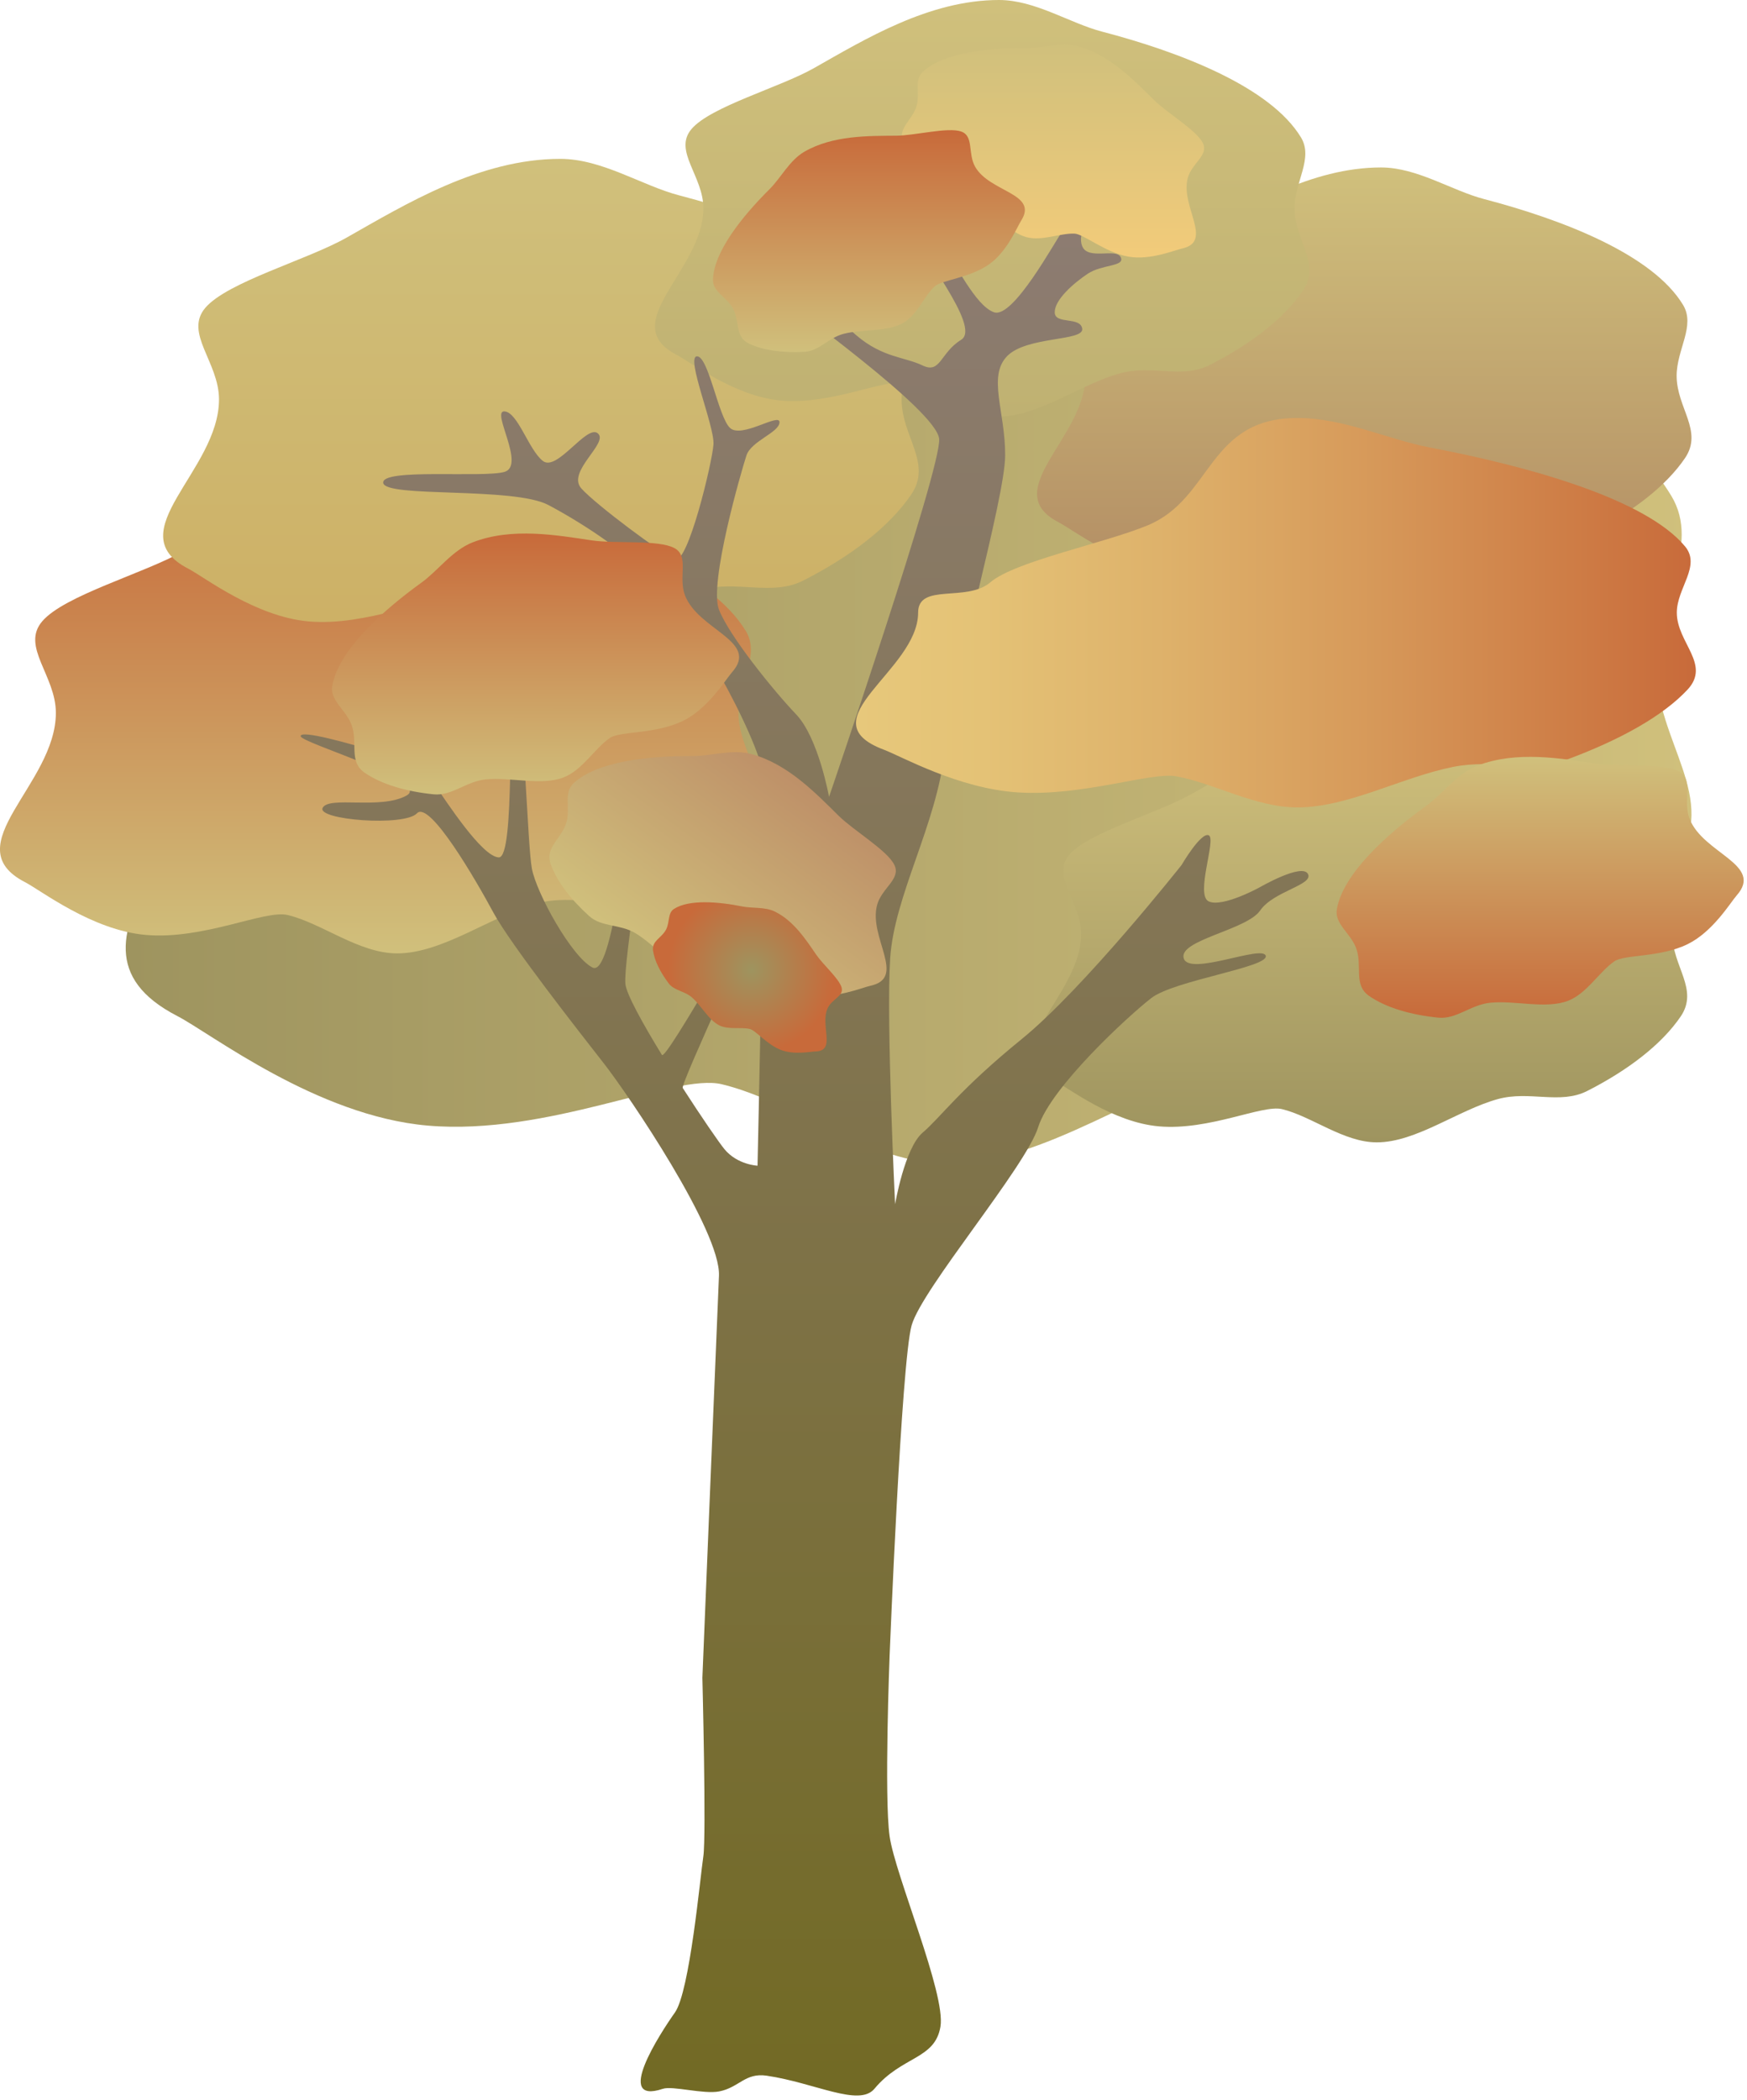 
        <svg xmlns:rdf="http://www.w3.org/1999/02/22-rdf-syntax-ns#" xmlns="http://www.w3.org/2000/svg" xmlns:cc="http://creativecommons.org/ns#" xmlns:xlink="http://www.w3.org/1999/xlink" xmlns:dc="http://purl.org/dc/elements/1.1/" x="0px" y="0px" width="417" height="501" viewBox="0 0 417 501" xml:space="preserve">
            <title>Generic tree: fall</title>
            <desc xmlns:ian_image_library="https://ian.umces.edu/media-library/">
                <ian_image_library:title>Generic tree: fall</ian_image_library:title>
                <ian_image_library:descr>Illustration of a generic tree in the fall (Autumn)</ian_image_library:descr>
                <ian_image_library:scene>
                    <ian_image_library:contains>trees, shrubs, vines, tree, fall, autumn, foliage</ian_image_library:contains>
                    <ian_image_library:when>2005-02-24</ian_image_library:when>
                </ian_image_library:scene>
            </desc>
            
<defs>
</defs>
<linearGradient id="ian_symbols_e4009027879df354a5b63493ac94782c" gradientUnits="userSpaceOnUse" x1="30.006" y1="158.779" x2="403.749" y2="158.779">
	<stop  offset="0" style="stop-color:#9E945F"/>
	<stop  offset="1" style="stop-color:#D0C07C"/>
</linearGradient>
<path fill="url(#ian_symbols_e4009027879df354a5b63493ac94782c)" d="M285.145,57.868c45.388,11.857,96.429,31.777,113.791,60.448c7.224,11.954-3.655,25.424-3.655,40.464
	c0,18.372,15.309,31.519,4.762,47.042c-10.868,15.985-30.036,30.67-53.417,42.539c-15.534,7.88-32.906-0.344-50.956,4.611
	c-22.822,6.278-46.698,24.726-69.22,24.726c-18.942,0-37.164-14.942-54.17-18.995c-11.202-2.677-41.431,12.352-70.188,9.868
	c-26.499-2.29-51.762-22.005-59.738-26.123C7.447,224.441,57.64,194.211,57.64,158.779c0-18.437-17.405-32.821-6.762-45.258
	c10.986-12.869,50.343-23.662,69.919-34.745c28.917-16.372,65.651-38.916,105.652-38.916
	C247.101,39.86,266.87,53.095,285.145,57.868z"/>
<linearGradient id="ian_symbols_638e3fe260eb82d40d0d6da31858fbca" gradientUnits="userSpaceOnUse" x1="325.644" y1="139.364" x2="325.644" y2="39.958">
	<stop  offset="0" style="stop-color:#B38D64"/>
	<stop  offset="1" style="stop-color:#D0C07C"/>
</linearGradient>
<path fill="url(#ian_symbols_638e3fe260eb82d40d0d6da31858fbca)" d="M354.182,47.482c18.953,4.956,40.304,13.277,47.549,25.263c3.032,5-1.526,10.622-1.526,16.922
	c0,7.664,6.406,13.158,1.989,19.65c-4.537,6.677-12.547,12.815-22.318,17.781c-6.492,3.29-13.76-0.15-21.296,1.935
	c-9.546,2.612-19.522,10.331-28.929,10.331c-7.923,0-15.534-6.246-22.65-7.944c-4.677-1.118-17.308,5.161-29.326,4.118
	c-11.084-0.947-21.63-9.192-24.973-10.913c-14.588-7.525,6.396-20.156,6.396-34.958c0-7.719-7.268-13.729-2.827-18.921
	c4.59-5.385,21.037-9.89,29.219-14.523c12.083-6.848,27.444-16.266,44.161-16.266C338.271,39.958,346.539,45.483,354.182,47.482z"/>
<linearGradient id="ian_symbols_ac562debfbd6aab4dd31fb6d7e2f0b0e" gradientUnits="userSpaceOnUse" x1="90.179" y1="227.483" x2="90.179" y2="112.715">
	<stop  offset="0" style="stop-color:#D0C07C"/>
	<stop  offset="1" style="stop-color:#C86A3A"/>
</linearGradient>
<path fill="url(#ian_symbols_ac562debfbd6aab4dd31fb6d7e2f0b0e)" d="M123.129,121.401c21.898,5.729,46.527,15.329,54.901,29.175c3.494,5.762-1.763,12.266-1.763,19.522
	c0,8.858,7.396,15.201,2.3,22.704c-5.246,7.708-14.491,14.803-25.779,20.522c-7.493,3.806-15.883-0.161-24.591,2.226
	c-11.019,3.031-22.527,11.933-33.396,11.933c-9.148,0-17.942-7.203-26.145-9.159c-5.407-1.301-19.995,5.956-33.873,4.751
	c-12.793-1.096-24.973-10.61-28.833-12.599c-16.835-8.686,7.385-23.274,7.385-40.377c0-8.901-8.396-15.835-3.267-21.844
	c5.305-6.214,24.295-11.417,33.739-16.759c13.959-7.901,31.686-18.781,50.993-18.781
	C104.757,112.715,114.304,119.101,123.129,121.401z"/>
<linearGradient id="ian_symbols_ddd58aeaf6285d34d57a698792eaee3f" gradientUnits="userSpaceOnUse" x1="129.119" y1="152.673" x2="129.119" y2="37.904">
	<stop  offset="0" style="stop-color:#CDB065"/>
	<stop  offset="1" style="stop-color:#D0C07C"/>
</linearGradient>
<path fill="url(#ian_symbols_ddd58aeaf6285d34d57a698792eaee3f)" d="M162.066,46.601c21.898,5.72,46.527,15.33,54.912,29.166c3.482,5.772-1.774,12.265-1.774,19.533
	c0,8.858,7.396,15.2,2.301,22.693c-5.235,7.708-14.491,14.803-25.779,20.532c-7.493,3.806-15.878-0.171-24.585,2.226
	c-11.008,3.021-22.532,11.922-33.401,11.922c-9.148,0-17.942-7.203-26.144-9.159c-5.408-1.29-19.996,5.956-33.874,4.762
	c-12.781-1.107-24.973-10.622-28.821-12.61c-16.845-8.687,7.375-23.274,7.375-40.367c0-8.901-8.395-15.835-3.268-21.855
	c5.311-6.203,24.295-11.406,33.745-16.759c13.954-7.902,31.686-18.781,50.988-18.781C143.705,37.904,153.241,44.29,162.066,46.601z"
	/>
<linearGradient id="ian_symbols_77f367a700f211146110978180f7d98f" gradientUnits="userSpaceOnUse" x1="234.444" y1="99.395" x2="234.444" y2="0">
	<stop  offset="0" style="stop-color:#BFB172"/>
	<stop  offset="1" style="stop-color:#D0C07C"/>
</linearGradient>
<path fill="url(#ian_symbols_77f367a700f211146110978180f7d98f)" d="M262.979,7.524c18.963,4.956,40.302,13.277,47.559,25.264c3.021,4.988-1.538,10.621-1.538,16.91
	c0,7.676,6.407,13.169,2,19.662c-4.548,6.677-12.557,12.815-22.328,17.771c-6.482,3.3-13.749-0.14-21.296,1.936
	c-9.535,2.623-19.512,10.33-28.929,10.33c-7.923,0-15.534-6.245-22.65-7.934c-4.666-1.118-17.308,5.161-29.327,4.118
	c-11.073-0.957-21.629-9.192-24.962-10.912c-14.599-7.536,6.386-20.157,6.386-34.971c0-7.708-7.267-13.717-2.827-18.92
	c4.59-5.375,21.038-9.89,29.219-14.523C206.378,9.417,221.729,0,238.446,0C247.079,0,255.335,5.525,262.979,7.524z"/>
<linearGradient id="ian_symbols_e0337a377832d9e4f163070a54d81c09" gradientUnits="userSpaceOnUse" x1="324.619" y1="272.569" x2="324.619" y2="173.174">
	<stop  offset="0" style="stop-color:#9E945F"/>
	<stop  offset="1" style="stop-color:#D0C07C"/>
</linearGradient>
<path fill="url(#ian_symbols_e0337a377832d9e4f163070a54d81c09)" d="M353.15,180.699c18.974,4.956,40.302,13.287,47.559,25.263c3.021,4.999-1.538,10.621-1.538,16.91
	c0,7.687,6.408,13.18,2,19.662c-4.547,6.676-12.546,12.814-22.327,17.781c-6.482,3.289-13.75-0.14-21.297,1.924
	c-9.535,2.623-19.512,10.331-28.918,10.331c-7.923,0-15.544-6.235-22.64-7.934c-4.687-1.118-17.318,5.16-29.337,4.117
	c-11.083-0.945-21.64-9.191-24.973-10.911c-14.588-7.536,6.386-20.157,6.386-34.97c0-7.708-7.268-13.717-2.838-18.92
	c4.601-5.375,21.049-9.879,29.24-14.513c12.083-6.848,27.435-16.265,44.161-16.265C337.25,173.174,345.507,178.699,353.15,180.699z"
	/>
<linearGradient id="ian_symbols_a4c6e78b597a6094e50f342b1081a565" gradientUnits="userSpaceOnUse" x1="192.053" y1="499.999" x2="192.053" y2="50.492">
	<stop  offset="0" style="stop-color:#726A24"/>
	<stop  offset="1" style="stop-color:#8D7C72"/>
</linearGradient>
<path fill="url(#ian_symbols_a4c6e78b597a6094e50f342b1081a565)" d="M161.11,480.177c3.547-5.042,6.02-32.294,6.772-37.229c0.731-4.934-0.226-42.624-0.226-42.624
	s3.494-85.281,3.956-95.913c0.473-10.621-21.554-43.097-27.456-50.654c-5.902-7.547-22.328-28.478-26.402-36.045
	c-4.074-7.568-15.228-26.865-18.232-23.65c-3.021,3.214-24.016,1.581-22.5-1.312c1.516-2.892,13.771,0.495,19.99-2.913
	c6.241-3.408-25.074-12.513-25.242-14.169c-0.155-1.655,12.046,1.881,17.077,3.365c5.042,1.495,11.438,3.214,14.583,7.729
	c3.145,4.504,11.616,17.684,15.636,17.813s1.881-38.711,3.945-38.099c2.053,0.613,2.849,34.809,3.935,40.722
	s9.498,21.092,14.459,23.65c4.945,2.559,7.654-34.25,10.503-34.153c2.849,0.086-3.15,32.541-2.628,38.088
	c0.231,2.408,4.123,9.428,8.708,16.92c1.005,1.624,22.613-37.883,23.645-36.26c0.645,1.01-19.296,43.184-18.663,44.161
	c4.494,6.978,8.676,13.04,9.955,14.599c3.117,3.752,7.891,3.935,7.891,3.935s1.935-85.388,1.312-93.268
	c-0.634-7.891-19.092-42.549-24.962-42.043c-5.87,0.505-18.845-0.957-21.017-3.945c-2.171-2.978,16.168,1,16.211-2.172
	c0.032-3.171-13.174-11.836-21.468-16.211c-8.299-4.397-38.851-1.677-39.421-5.256c-0.559-3.591,23.726-1.183,28.907-2.634
	c5.182-1.451-3.209-14.577,0-14.448c3.204,0.13,5.794,9.16,9.197,11.826c3.413,2.655,10.498-8.87,13.142-6.569
	s-7.558,9.127-3.951,13.136c3.617,4.01,19.28,15.621,22.344,16.921c3.053,1.3,8.901-23.146,9.191-27.434
	c0.301-4.279-6.687-20.931-3.945-21.017c2.752-0.097,5.095,14.459,7.891,17.082c2.784,2.623,11.943-3.772,11.814-1.322
	c-0.119,2.462-6.73,4.408-7.891,7.891c-1.14,3.473-9.009,30.488-6.558,36.788c2.451,6.289,13.061,19.382,18.394,24.961
	c5.343,5.569,7.88,19.705,7.88,19.705s26.886-78.465,26.284-85.399c-0.612-6.934-36.497-32.186-38.109-34.153
	c-1.602-1.978-3.816-7.891,2.182-3.945c6.009,3.945,9.987,8.137,16.222,13.427c6.225,5.3,11.438,5.074,15.76,7.149
	c4.321,2.064,4.171-3.042,9.191-6.127c5.031-3.074-10.696-21.597-10.503-24.962s0,0,0,0s4.031,1.408,6.568,3.816
	c2.526,2.408,7.257,13.072,11.825,14.588c4.559,1.494,14.427-16.813,16.395-19.533c1.956-2.731,4.891-5.526,5.934-4.118
	c1.043,1.387-2.677,4.462-1.312,7.881c1.365,3.407,8.116,0.354,9.191,2.622c1.086,2.269-4.461,1.656-7.88,3.945
	c-3.419,2.28-7.901,6.203-7.88,9.203c0.021,2.989,6.192,0.925,6.568,3.935s-13.341,1.721-17.975,6.568
	c-4.633,4.859-0.376,13.233-0.419,23.65c-0.043,10.406-12.523,53.16-14.448,70.65c-1.924,17.501-12.04,34.336-13.008,49.397
	c-0.967,15.061,1.183,58.62,1.183,58.62s2.247-13.384,6.568-17.082c4.321-3.687,8.826-10.287,23.65-22.328
	c14.824-12.04,38.163-41.539,38.163-41.539s4.666-7.998,6.504-7.074c1.827,0.925-3.322,14.266,0,15.771
	c3.321,1.494,12.19-3.397,12.19-3.397s10.009-5.794,11.46-3.182c1.44,2.634-8.213,4.096-11.406,8.75
	c-3.192,4.655-19.565,7.052-18.232,11.406c1.312,4.354,18.846-3.343,19.576-0.602c0.721,2.73-21.876,5.848-27.326,10.083
	c-5.462,4.235-24.017,21.296-26.994,30.799c-2.967,9.504-27.757,38.562-30.208,47.29c-2.462,8.74-5.257,78.831-5.257,78.831
	s-1.322,33.777,0,43.064c1.312,9.289,13.448,37.54,12.137,45.431c-1.312,7.88-9.202,6.955-15.77,14.835
	c-3.655,4.376-14.147-1.419-25.704-3.128c-5.182-0.764-6.59,2.838-11.352,3.752c-3.741,0.72-11.126-1.387-13.427-0.624
	C146.403,502.343,157.546,485.207,161.11,480.177z"/>
<linearGradient id="ian_symbols_b2c8b2ee17cb3bb4e5162f65bbc9c035" gradientUnits="userSpaceOnUse" x1="204.328" y1="146.19" x2="404.787" y2="146.19">
	<stop  offset="0" style="stop-color:#E7C87B"/>
	<stop  offset="0.153" style="stop-color:#E4C276"/>
	<stop  offset="0.359" style="stop-color:#DEB26B"/>
	<stop  offset="0.595" style="stop-color:#D79B5B"/>
	<stop  offset="0.851" style="stop-color:#CE7D46"/>
	<stop  offset="1" style="stop-color:#C86A3A"/>
</linearGradient>
<path fill="url(#ian_symbols_b2c8b2ee17cb3bb4e5162f65bbc9c035)" d="M341.175,106.748c24.349,4.634,51.729,12.427,61.039,23.629c3.882,4.665-1.967,9.922-1.967,15.803
	c0,7.17,8.213,12.319,2.547,18.382c-5.815,6.246-16.093,11.976-28.638,16.62c-8.332,3.074-17.662-0.129-27.326,1.806
	c-12.256,2.451-25.06,9.665-37.132,9.665c-10.17,0-19.941-5.848-29.058-7.439c-6.01-1.032-22.221,4.837-37.647,3.859
	c-14.222-0.893-27.768-8.589-32.046-10.202c-18.716-7.041,8.202-18.845,8.202-32.691c0-7.192,11.546-2.376,17.254-7.246
	c5.892-5.02,26.994-9.245,37.497-13.566c15.523-6.396,14.341-25.639,35.798-25.639C320.771,99.729,331.36,104.889,341.175,106.748z"
	/>
<linearGradient id="ian_symbols_a3928a2402aff69445ba90c83ba16dfe" gradientUnits="userSpaceOnUse" x1="-396.698" y1="108.902" x2="-376.533" y2="161.093" gradientTransform="matrix(-0.966 -0.259 -0.259 0.966 -163.676 -21.606)">
	<stop  offset="0" style="stop-color:#BE9068"/>
	<stop  offset="1" style="stop-color:#D0C07C"/>
</linearGradient>
<path fill="url(#ian_symbols_a3928a2402aff69445ba90c83ba16dfe)" d="M165.356,180.398c-10.653-0.076-23.038,1.3-28.531,6.579c-2.29,2.183-0.699,5.784-1.58,9.084
	c-1.081,4.042-5.219,6.02-3.816,10.051c1.451,4.15,4.794,8.493,9.224,12.481c2.945,2.645,7.246,1.86,10.911,4.01
	c4.644,2.72,8.794,8.17,13.739,9.503c4.16,1.118,9.041-1.086,13.008-0.979c2.612,0.075,8.375,5.139,14.824,6.289
	c5.956,1.064,12.664-1.785,14.653-2.214c8.718-1.892-0.516-11.492,1.569-19.265c1.086-4.042,5.751-6.181,4.139-9.535
	c-1.645-3.472-9.653-8.148-13.309-11.75c-5.364-5.289-12.115-12.395-20.888-14.749C174.762,178.688,169.656,180.419,165.356,180.398
	z"/>
<linearGradient id="ian_symbols_a4e961205b8eeac49111bb1ed4999f19" gradientUnits="userSpaceOnUse" x1="-422.345" y1="-27.274" x2="-409.194" y2="-76.323" gradientTransform="matrix(-0.966 -0.259 -0.259 0.966 -163.676 -21.606)">
	<stop  offset="0" style="stop-color:#F2CB7A"/>
	<stop  offset="1" style="stop-color:#D0C07C"/>
</linearGradient>
<path fill="url(#ian_symbols_a4e961205b8eeac49111bb1ed4999f19)" d="M245.101,11.469c-9.299-0.063-20.103,1.141-24.897,5.731c-1.999,1.924-0.612,5.063-1.376,7.943
	c-0.946,3.516-4.558,5.247-3.332,8.762c1.258,3.623,4.182,7.428,8.052,10.89c2.559,2.322,6.32,1.634,9.524,3.515
	c4.042,2.366,7.676,7.127,11.986,8.289c3.634,0.966,7.891-0.958,11.353-0.861c2.289,0.065,7.299,4.494,12.942,5.494
	c5.192,0.923,11.052-1.56,12.793-1.935c7.601-1.656-0.451-10.031,1.365-16.814c0.946-3.537,5.01-5.396,3.623-8.32
	c-1.451-3.032-8.428-7.117-11.621-10.246c-4.697-4.622-10.578-10.836-18.243-12.889C253.324,9.976,248.842,11.48,245.101,11.469z"/>
<linearGradient id="ian_symbols_d52625aef38e610435bacbc6b1e4be73" gradientUnits="userSpaceOnUse" x1="-557.912" y1="205.465" x2="-584.456" y2="159.652" gradientTransform="matrix(-0.865 0.501 0.501 0.865 -378.355 185.899)">
	<stop  offset="0" style="stop-color:#D0C07C"/>
	<stop  offset="1" style="stop-color:#C86A3A"/>
</linearGradient>
<path fill="url(#ian_symbols_d52625aef38e610435bacbc6b1e4be73)" d="M183.696,45.129c-6.601,6.558-13.384,15.049-13.513,21.694c-0.043,2.773,3.16,4.009,4.655,6.579
	c1.827,3.16,0.505,6.934,3.859,8.547c3.451,1.667,8.213,2.278,13.395,1.989c3.451-0.184,5.622-3.322,9.213-4.268
	c4.537-1.193,10.471-0.41,14.33-2.646c3.257-1.881,4.891-6.256,7.417-8.643c1.656-1.581,8.332-2.011,13.019-5.3
	c4.321-3.021,6.697-8.912,7.665-10.417c4.182-6.558-7.429-6.751-10.954-12.835c-1.828-3.171-0.28-7.363-3.333-8.439
	c-3.171-1.117-10.997,0.947-15.459,0.99c-6.589,0.064-15.136-0.14-22.005,3.827C188.447,38.259,186.362,42.495,183.696,45.129z"/>
<radialGradient id="ian_symbols_c24c7e3db0b65064b59c4d1900b0a0f8" cx="-338.993" cy="121.981" r="19.897" gradientTransform="matrix(-0.899 -0.437 -0.437 0.899 -72.085 -26.359)" gradientUnits="userSpaceOnUse">
	<stop  offset="0" style="stop-color:#9E945F"/>
	<stop  offset="1" style="stop-color:#C86A3A"/>
</radialGradient>
<path fill="url(#ian_symbols_c24c7e3db0b65064b59c4d1900b0a0f8)" d="M177.224,216.292c-5.837-1.172-12.792-1.72-16.362,0.591c-1.489,0.957-0.989,3.107-1.827,4.816
	c-1.027,2.096-3.494,2.752-3.161,5.117c0.354,2.419,1.73,5.171,3.741,7.826c1.333,1.763,3.784,1.784,5.568,3.365
	c2.257,1.978,3.967,5.407,6.536,6.665c2.161,1.054,5.074,0.354,7.235,0.838c1.43,0.312,4.053,3.709,7.471,5.021
	c3.161,1.214,7.138,0.366,8.278,0.344c4.988-0.118,0.924-6.364,2.902-10.417c1.032-2.097,3.816-2.774,3.29-4.795
	c-0.538-2.085-4.44-5.493-6.052-7.848c-2.397-3.483-5.343-8.095-9.912-10.32C182.578,216.346,179.568,216.766,177.224,216.292z"/>
<linearGradient id="ian_symbols_f9f947015587ec54f9a26460308cdd06" gradientUnits="userSpaceOnUse" x1="-226.303" y1="157.637" x2="-248.74" y2="99.564" gradientTransform="matrix(-0.933 0.36 0.36 0.933 -140.073 124.078)">
	<stop  offset="0" style="stop-color:#D0C07C"/>
	<stop  offset="1" style="stop-color:#C86A3A"/>
</linearGradient>
<path fill="url(#ian_symbols_f9f947015587ec54f9a26460308cdd06)" d="M100.64,138.988c-9.621,6.934-19.844,16.287-21.328,24.629c-0.613,3.483,3.182,5.666,4.558,9.213
	c1.671,4.333-0.742,8.826,3.161,11.535c4.015,2.773,9.879,4.493,16.469,5.16c4.386,0.441,7.735-3.085,12.449-3.558
	c5.945-0.591,13.266,1.58,18.576-0.473c4.472-1.73,7.407-6.912,11.051-9.417c2.397-1.656,10.89-0.86,17.448-4.074
	c6.042-2.946,10.202-9.901,11.707-11.6c6.601-7.428-7.998-9.987-11.223-18.34c-1.688-4.354,1.107-9.331-2.537-11.288
	c-3.762-2.042-14.029-1-19.651-1.828c-8.321-1.225-19.039-3.192-28.466,0.451C107.982,131.28,104.521,136.193,100.64,138.988z"/>
<linearGradient id="ian_symbols_5fd2aa2acce2d2c45131ab544e9b40f6" gradientUnits="userSpaceOnUse" x1="-453.209" y1="235.685" x2="-430.77" y2="293.763" gradientTransform="matrix(-0.933 0.36 0.36 0.933 -140.073 124.078)">
	<stop  offset="0" style="stop-color:#D0C07C"/>
	<stop  offset="1" style="stop-color:#C86A3A"/>
</linearGradient>
<path fill="url(#ian_symbols_5fd2aa2acce2d2c45131ab544e9b40f6)" d="M340.433,192.277c-9.632,6.934-19.855,16.286-21.328,24.628c-0.623,3.483,3.172,5.665,4.559,9.213
	c1.665,4.332-0.753,8.826,3.16,11.535c4.01,2.773,9.869,4.494,16.47,5.16c4.374,0.441,7.729-3.085,12.438-3.558
	c5.944-0.602,13.255,1.58,18.576-0.473c4.472-1.731,7.406-6.912,11.052-9.417c2.396-1.656,10.9-0.871,17.446-4.074
	c6.043-2.946,10.214-9.901,11.707-11.61c6.601-7.417-7.998-9.976-11.223-18.329c-1.678-4.354,1.107-9.331-2.537-11.298
	c-3.773-2.032-14.028-0.989-19.651-1.828c-8.31-1.226-19.038-3.182-28.455,0.462C347.765,184.569,344.304,189.481,340.433,192.277z"
	/>
</svg>
